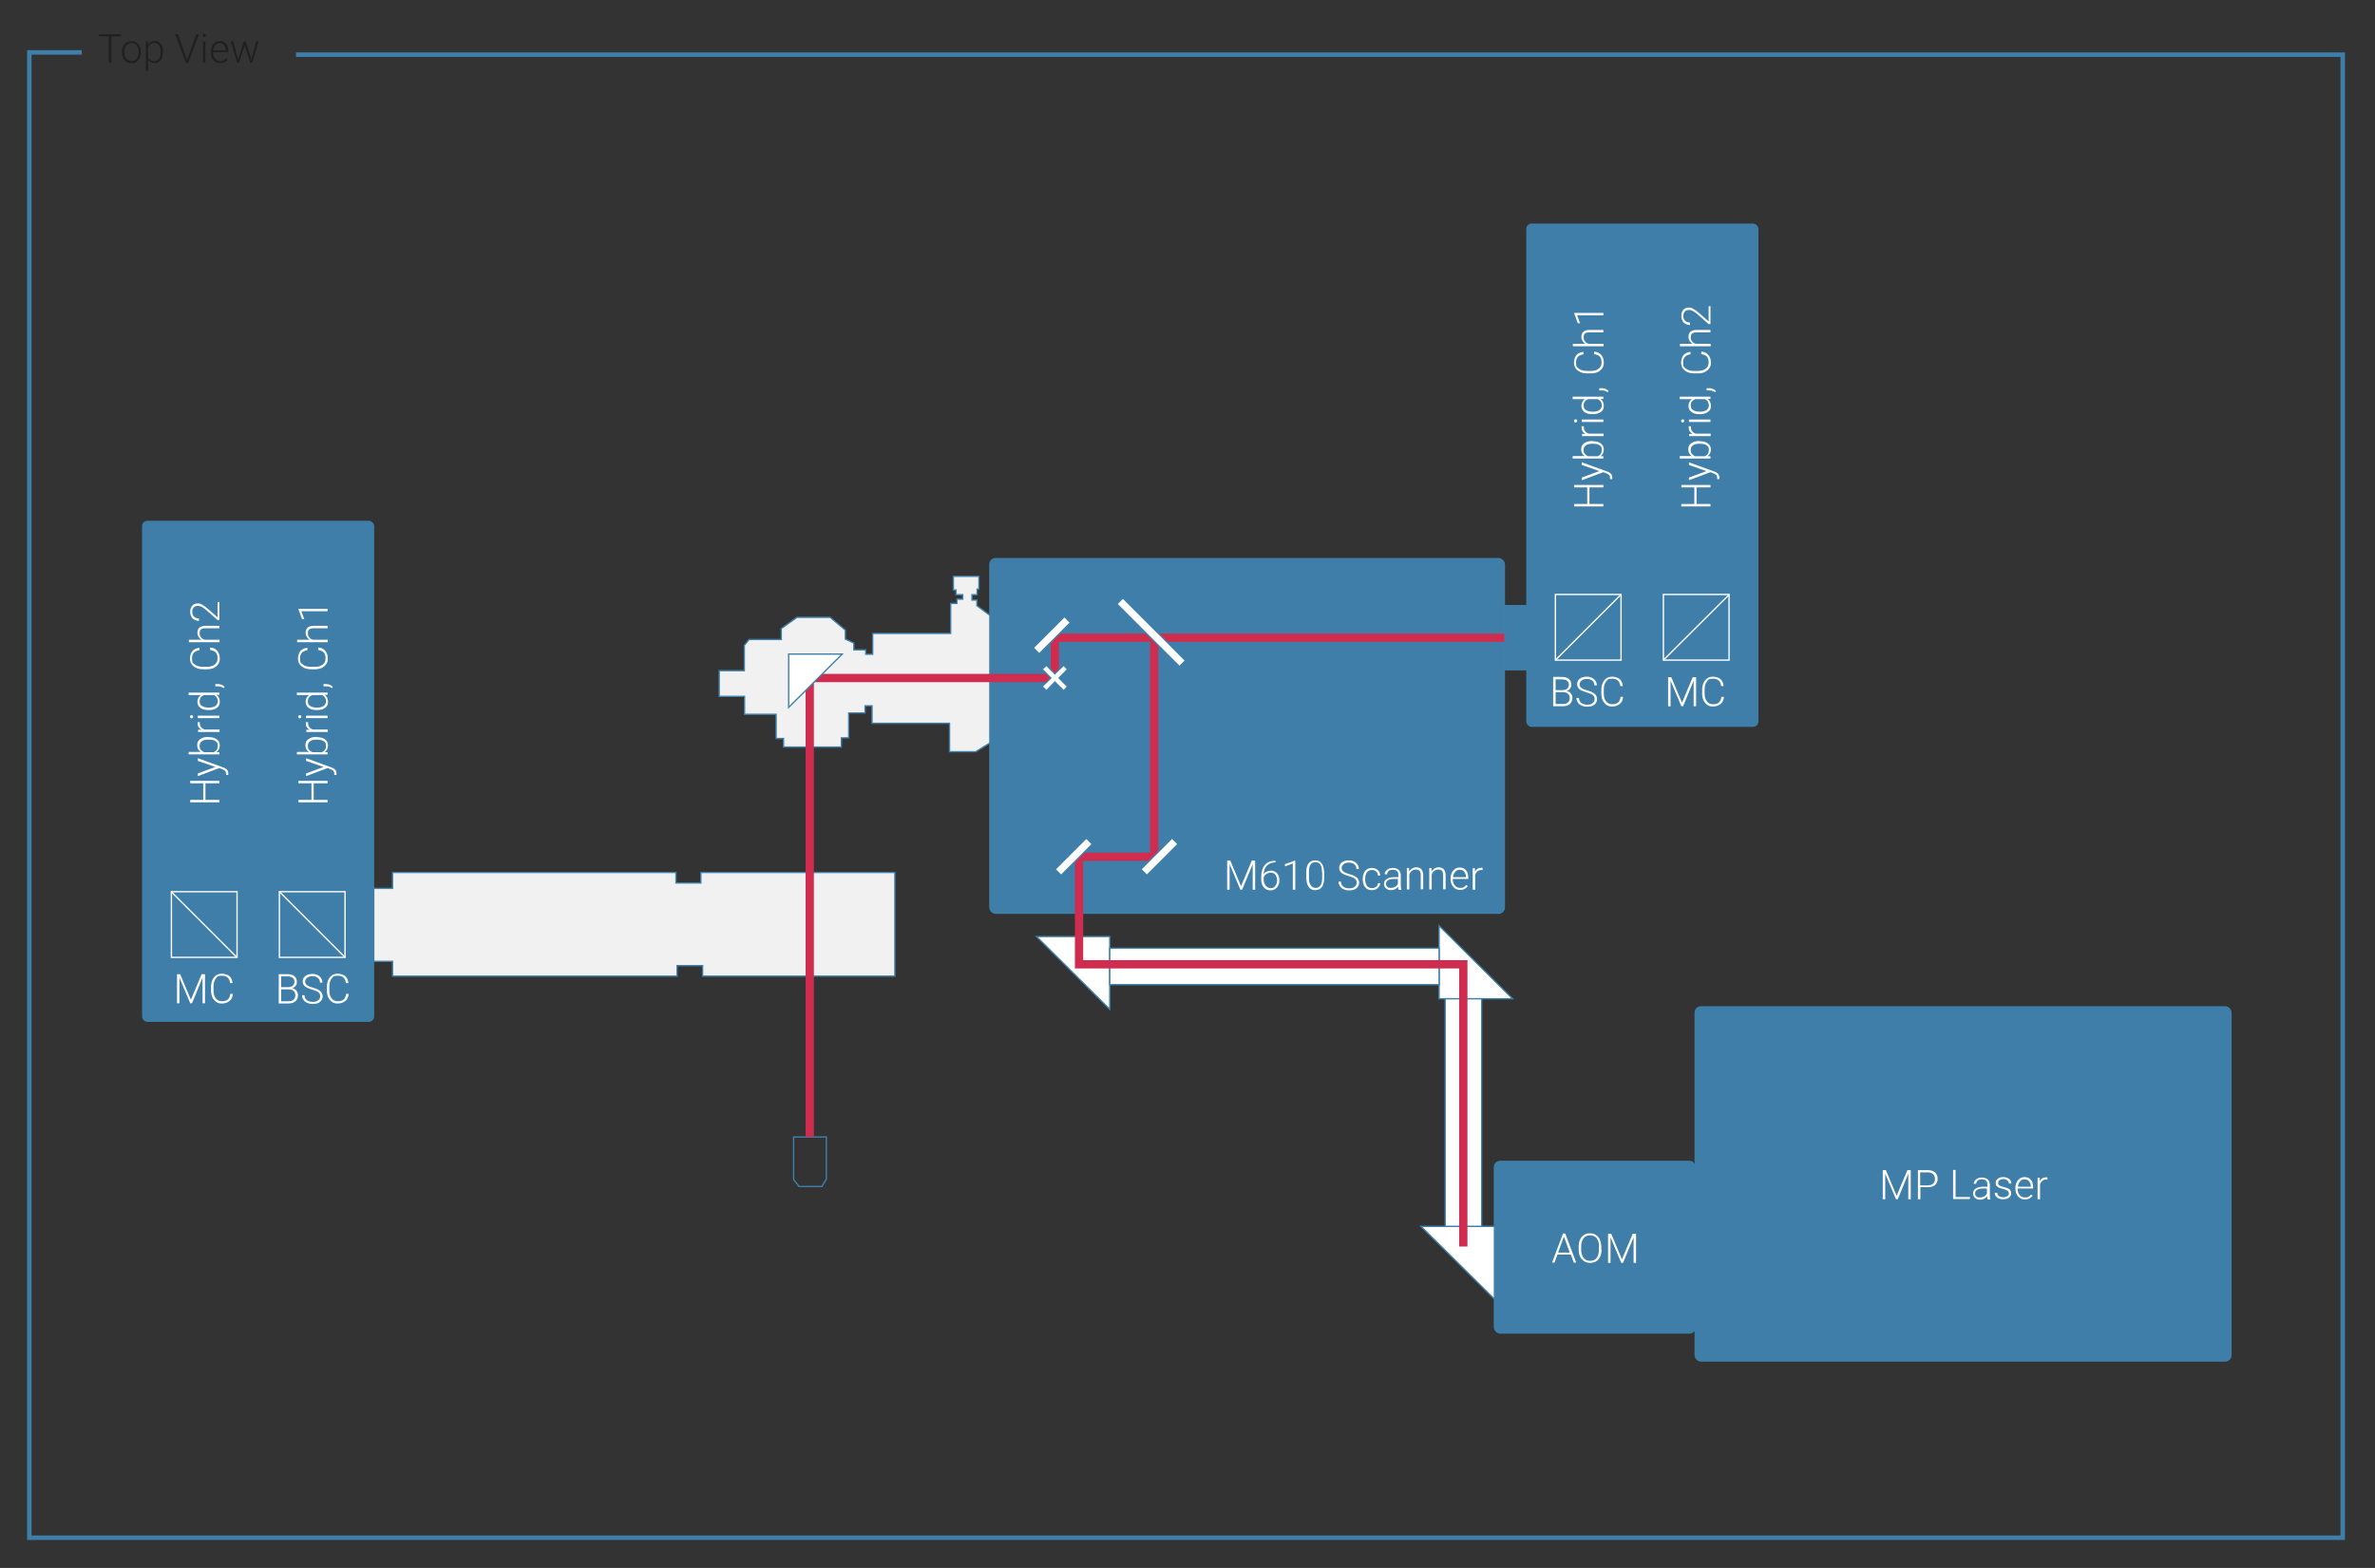 <?xml version="1.0" encoding="UTF-8"?>
<svg xmlns="http://www.w3.org/2000/svg" version="1.1" viewBox="0 0 1060 700">
  <rect x="0" y="0" width="1060" height="700" fill="#333333" stroke="none"/>
  <!-- Generator: Adobe Illustrator 29.0.1, SVG Export Plug-In . SVG Version: 2.1.0 Build 192)  -->
  <g isolation="isolate">
    <g id="Layer_1">
      <rect x="-.3" y="58.9" width="1059.9" height="584.3" fill="none"/>
      <g>
        <path d="M54.1,16.2h-4.4v11.9h-1.1v-11.9h-4.4v-.9h9.8v.9Z" fill="#221f1f"/>
        <path d="M54.4,23.2c0-.9.2-1.7.5-2.5s.9-1.3,1.5-1.7c.6-.4,1.4-.6,2.2-.6,1.3,0,2.3.4,3.1,1.3.8.9,1.2,2.1,1.2,3.5v.2c0,.9-.2,1.7-.5,2.5-.4.7-.9,1.3-1.5,1.7s-1.4.6-2.2.6c-1.3,0-2.3-.4-3.1-1.3-.8-.9-1.2-2.1-1.2-3.5v-.2ZM55.5,23.4c0,1.1.3,2.1.9,2.8.6.7,1.4,1.1,2.3,1.1s1.7-.4,2.3-1.1c.6-.7.9-1.7.9-2.9v-.2c0-.7-.1-1.4-.4-2s-.6-1.1-1.1-1.4c-.5-.3-1-.5-1.7-.5-.9,0-1.7.4-2.3,1.1s-.9,1.7-.9,2.9v.2Z" fill="#221f1f"/>
        <path d="M72.7,23.4c0,1.5-.3,2.7-1,3.5-.7.9-1.5,1.3-2.6,1.3s-2.3-.5-3-1.4v4.9h-1v-13.2h1v1.3c.7-1,1.7-1.5,3-1.5s2,.4,2.7,1.3c.6.9,1,2.1,1,3.6h0ZM71.7,23.2c0-1.2-.2-2.2-.7-2.9s-1.2-1.1-2.1-1.1-1.2.2-1.7.5-.8.8-1.1,1.4v4.6c.3.5.6,1,1.1,1.2s1,.4,1.7.4,1.6-.4,2.1-1.1c.5-.7.7-1.7.7-3.1Z" fill="#221f1f"/>
        <path d="M83.5,26.5v.3c0,0,.1-.3.1-.3l4-11.2h1.2l-4.8,12.8h-1l-4.8-12.8h1.2l4,11.2Z" fill="#221f1f"/>
        <path d="M90.5,15.8c0-.2,0-.4.2-.5s.3-.2.5-.2.4,0,.5.2c.1.1.2.3.2.5s0,.4-.2.5c-.1.1-.3.2-.5.2s-.4,0-.5-.2c-.1-.1-.2-.3-.2-.5ZM91.7,28h-1.1v-9.5h1.1v9.5Z" fill="#221f1f"/>
        <path d="M98.3,28.2c-.8,0-1.5-.2-2.2-.6-.7-.4-1.2-1-1.5-1.7-.4-.7-.5-1.5-.5-2.4v-.4c0-.9.2-1.7.5-2.5s.8-1.3,1.5-1.7,1.3-.6,2.1-.6c1.2,0,2.1.4,2.7,1.2.7.8,1,1.9,1,3.2v.6h-6.8v.2c0,1.1.3,2,.9,2.7.6.7,1.4,1.1,2.3,1.1s1.1-.1,1.5-.3c.4-.2.8-.5,1.2-1l.7.5c-.8,1.1-1.9,1.7-3.4,1.7ZM98.1,19.3c-.8,0-1.5.3-2,.9-.5.6-.9,1.4-1,2.3h5.7c0-1-.3-1.8-.8-2.3s-1.1-.9-1.9-.9Z" fill="#221f1f"/>
        <path d="M106.1,25.9l.2.8.2-.9,2.3-7.3h.9l2.3,7.2.2,1,.2-.9,1.9-7.3h1.1l-2.8,9.5h-.9l-2.4-7.5v-.5c-.1,0-.2.5-.2.5l-2.4,7.5h-.9l-2.8-9.5h1.1l2,7.3Z" fill="#221f1f"/>
      </g>
      <g>
        <rect x="756.6" y="449.5" width="239.1" height="158.1" rx="2.6" ry="2.6" fill="#3e7ea9" stroke="#3e80aa" stroke-miterlimit="10" stroke-width=".6"/>
        <rect x="681.5" y="100.1" width="103" height="224.1" rx="2.1" ry="2.1" fill="#3e7ea9" stroke="#3e80aa" stroke-miterlimit="10" stroke-width=".6"/>
        <rect x="441.8" y="249.4" width="229.6" height="158.3" rx="2.6" ry="2.6" fill="#3e7ea9" stroke="#3e80aa" stroke-miterlimit="10" stroke-width=".6"/>
        <rect x="667" y="518.5" width="89.6" height="76.6" rx="2.6" ry="2.6" fill="#3e7ea9" stroke="#3e80aa" stroke-miterlimit="10" stroke-width=".6"/>
        <rect x="687.3" y="103.9" width="43.1" height="156.2" rx="1.1" ry="1.1" fill="#3e7ea9" mix-blend-mode="multiply" stroke="#3e80aa" stroke-miterlimit="10" stroke-width=".6"/>
        <rect x="735.6" y="103.9" width="43.1" height="156.2" rx="1.1" ry="1.1" fill="#3e7ea9" mix-blend-mode="multiply" stroke="#3e80aa" stroke-miterlimit="10" stroke-width=".6"/>
        <rect x="694.2" y="265.4" width="29.3" height="29.3" fill="none" stroke="#fff" stroke-miterlimit="10" stroke-width=".6"/>
        <rect x="742.4" y="265.4" width="29.3" height="29.3" fill="none" stroke="#fff" stroke-miterlimit="10" stroke-width=".6"/>
        <line x1="742.4" y1="294.7" x2="771.8" y2="265.4" fill="none" stroke="#fff" stroke-miterlimit="10" stroke-width=".6"/>
        <line x1="694.2" y1="294.7" x2="723.5" y2="265.4" fill="none" stroke="#fff" stroke-miterlimit="10" stroke-width=".6"/>
        <rect x="671.4" y="270.4" width="10.1" height="28.6" fill="#3e7ea9" stroke="#3e80aa" stroke-miterlimit="10" stroke-width=".6"/>
        <polygon points="441.8 331.7 441.8 274.7 436 270.4 436 267.9 433.8 267.9 433.8 265.5 436.1 265.5 436.1 263 436.9 263 436.9 257.3 425.5 257.3 425.5 263.4 426.7 263.4 426.7 265.5 429.7 265.5 429.7 267.5 427.1 267.5 427.1 269.4 424.3 269.4 424.3 282.8 389.5 282.8 389.5 292.1 386.4 292.1 386.4 290.1 381.1 290.1 381.1 287.1 377.3 285.3 377.3 281.3 370.5 275.6 355.7 275.6 348.7 280.6 348.7 285.5 334.3 285.5 332.2 288.1 332.2 299.4 321 299.4 321 310.9 332.3 310.9 332.3 318.9 346.4 318.9 346.4 329.7 349.7 329.7 349.7 333.5 375.5 333.5 375.5 329.4 378.8 329.4 378.8 318.3 386.1 318.3 386.1 315.1 389.2 315.1 389.2 322.9 423.8 322.9 423.8 335.6 435.5 335.6 441.8 331.7" fill="#f1f1f1" stroke="#3e80aa" stroke-miterlimit="10" stroke-width=".6"/>
        <polygon points="175.2 429.2 166.8 429.2 166.8 396.6 175.2 396.6 175.2 389.5 301.7 389.5 301.7 394.2 312.8 394.2 312.8 389.5 399.4 389.5 399.4 435.8 313.6 435.8 313.6 431.1 302.2 431.1 302.2 435.8 175.2 435.8 175.2 429.2" fill="#f1f1f1" stroke="#3e80aa" stroke-miterlimit="10" stroke-width=".6"/>
        <polygon points="354.2 507.6 368.8 507.6 368.8 526.4 366.8 529.7 356.6 529.7 354.2 526.6 354.2 507.6" fill="none" stroke="#3e80aa" stroke-miterlimit="10" stroke-width=".6"/>
        <rect x="63.7" y="232.8" width="103" height="223.1" rx="2.1" ry="2.1" fill="#3e7ea9" stroke="#3e80aa" stroke-miterlimit="10" stroke-width=".6"/>
        <rect x="117.8" y="236.6" width="43.1" height="156.2" rx="1.1" ry="1.1" transform="translate(278.7 629.4) rotate(-180)" fill="#3e7ea9" mix-blend-mode="multiply" stroke="#3e80aa" stroke-miterlimit="10" stroke-width=".6"/>
        <rect x="69.5" y="236.6" width="43.1" height="156.2" rx="1.1" ry="1.1" transform="translate(182.2 629.4) rotate(-180)" fill="#3e7ea9" mix-blend-mode="multiply" stroke="#3e80aa" stroke-miterlimit="10" stroke-width=".6"/>
        <rect x="124.7" y="398.1" width="29.3" height="29.3" transform="translate(278.7 825.5) rotate(-180)" fill="none" stroke="#fff" stroke-miterlimit="10" stroke-width=".6"/>
        <rect x="76.4" y="398.1" width="29.3" height="29.3" transform="translate(182.2 825.5) rotate(-180)" fill="none" stroke="#fff" stroke-miterlimit="10" stroke-width=".6"/>
        <line x1="105.7" y1="427.4" x2="76.4" y2="398.1" fill="none" stroke="#fff" stroke-miterlimit="10" stroke-width=".6"/>
        <line x1="154" y1="427.4" x2="124.7" y2="398.1" fill="none" stroke="#fff" stroke-miterlimit="10" stroke-width=".6"/>
        <polygon points="495.3 418.1 462.6 418.1 495.3 450.6 495.3 418.1" fill="#fff" stroke="#3e80aa" stroke-miterlimit="10" stroke-width=".6"/>
        <polygon points="642.3 445.9 675.1 445.9 642.3 413.3 642.3 445.9" fill="#fff" stroke="#3e80aa" stroke-miterlimit="10" stroke-width=".6"/>
        <polygon points="667 547.5 634.2 547.5 667 580 667 547.5" fill="#fff" stroke="#3e80aa" stroke-miterlimit="10" stroke-width=".6"/>
        <rect x="495.3" y="423.3" width="147" height="16.3" fill="#fff" stroke="#3e80aa" stroke-miterlimit="10" stroke-width=".6"/>
        <rect x="602.3" y="488.5" width="101.6" height="16.3" transform="translate(156.5 1149.8) rotate(-90)" fill="#fff" stroke="#3e80aa" stroke-miterlimit="10" stroke-width=".6"/>
        <polyline points="671.4 284.7 470.8 284.7 470.8 302.7 361.4 302.7 361.4 507.6" fill="none" stroke="#cf2d4f" stroke-miterlimit="10" stroke-width="3.7"/>
        <polyline points="515.1 284.7 515.1 382.5 481.6 382.5 481.6 430.5 653.1 430.5 653.1 556.5" fill="none" stroke="#cf2d4f" stroke-miterlimit="10" stroke-width="3.7"/>
        <rect x="511.9" y="262.5" width="3.8" height="39.5" transform="translate(-49.1 446) rotate(-45)" fill="#fff" stroke="#3e80aa" stroke-miterlimit="10" stroke-width=".6"/>
        <rect x="467.5" y="273.8" width="3.8" height="19.7" transform="translate(338.1 -248.9) rotate(45)" fill="#fff" stroke="#3e80aa" stroke-miterlimit="10" stroke-width=".6"/>
        <rect x="477.3" y="372.6" width="3.8" height="19.7" transform="translate(410.8 -226.8) rotate(45)" fill="#fff" stroke="#3e80aa" stroke-miterlimit="10" stroke-width=".6"/>
        <rect x="515.6" y="372.6" width="3.8" height="19.7" transform="translate(422 -253.9) rotate(45)" fill="#fff" stroke="#3e80aa" stroke-miterlimit="10" stroke-width=".6"/>
        <polygon points="476.5 298.8 474.7 297 470.8 300.8 467 297 465.1 298.8 469 302.7 465.1 306.5 467 308.4 470.8 304.5 474.7 308.4 476.5 306.5 472.7 302.7 476.5 298.8" fill="#fff" stroke="#3e80aa" stroke-miterlimit="10" stroke-width=".6"/>
        <polygon points="375.9 292 352 292 352 315.8 375.9 292" fill="#fff" stroke="#3e80aa" stroke-miterlimit="10" stroke-width=".6"/>
        <g>
          <path d="M841.7,522.4l4.8,11.4,4.8-11.4h1.5v13h-1.1v-11.4c0,0-4.7,11.4-4.7,11.4h-.8l-4.8-11.4v5.7c0,0,0,5.7,0,5.7h-1.1v-13h1.5Z" fill="#fff"/>
          <path d="M857.1,530.1v5.3h-1.1v-13h4.4c1.3,0,2.4.3,3.2,1,.8.7,1.2,1.6,1.2,2.8s-.4,2.2-1.1,2.8c-.8.7-1.8,1-3.3,1h-3.3ZM857.1,529.2h3.3c1.1,0,1.9-.3,2.4-.8.6-.5.8-1.2.8-2.1s-.3-1.6-.8-2.1c-.6-.5-1.3-.8-2.4-.8h-3.4v5.8Z" fill="#fff"/>
          <path d="M872.8,534.4h6.4v.9h-7.5v-13h1.1v12Z" fill="#fff"/>
          <path d="M887.1,535.4c-.1-.3-.2-.8-.2-1.3-.4.5-.9.9-1.4,1.1-.6.3-1.2.4-1.8.4-.9,0-1.7-.3-2.2-.8-.6-.5-.9-1.2-.9-2s.4-1.7,1.2-2.2c.8-.5,1.9-.8,3.3-.8h1.9v-1.1c0-.7-.2-1.2-.6-1.6-.4-.4-1-.6-1.9-.6s-1.4.2-1.8.6c-.5.4-.7.8-.7,1.4h-1.1c0-.8.4-1.4,1.1-2s1.6-.8,2.6-.8,1.9.3,2.5.8c.6.5.9,1.3,1,2.2v4.6c0,.9,0,1.6.3,2.1h0c0,.1-1.1.1-1.1.1ZM883.7,534.6c.7,0,1.3-.2,1.9-.5.6-.3,1-.8,1.2-1.4v-2.1h-1.9c-1.1,0-1.9.2-2.5.6s-.9.9-.9,1.6.2,1,.6,1.3c.4.4.9.5,1.6.5Z" fill="#fff"/>
          <path d="M896.6,532.9c0-.5-.2-1-.6-1.3-.4-.3-1.1-.6-1.9-.8-.9-.2-1.5-.4-2-.6-.5-.2-.8-.5-1.1-.9-.2-.3-.3-.7-.3-1.2,0-.8.3-1.4,1-1.9.6-.5,1.4-.7,2.4-.7s1.9.3,2.6.8,1,1.2,1,2.1h-1.1c0-.6-.2-1-.7-1.4-.5-.4-1.1-.6-1.8-.6s-1.3.2-1.7.5c-.4.3-.6.7-.6,1.2s.2.9.5,1.1,1,.5,1.9.7c.9.2,1.6.5,2.1.7s.8.5,1,.9c.2.3.3.8.3,1.3,0,.8-.3,1.5-1,1.9-.7.5-1.5.7-2.6.7s-2-.3-2.7-.8c-.7-.5-1-1.2-1-2.1h1.1c0,.6.3,1.1.8,1.5.5.3,1.1.5,1.9.5s1.3-.2,1.8-.5.7-.7.7-1.2Z" fill="#fff"/>
          <path d="M903.8,535.5c-.8,0-1.6-.2-2.2-.6s-1.2-1-1.5-1.7c-.4-.7-.6-1.5-.6-2.4v-.4c0-.9.2-1.8.5-2.5s.9-1.3,1.5-1.8c.6-.4,1.3-.6,2.1-.6,1.2,0,2.1.4,2.8,1.2s1,1.9,1,3.3v.6h-6.9v.2c0,1.1.3,2,.9,2.7s1.4,1.1,2.4,1.1,1.1-.1,1.5-.3c.4-.2.8-.5,1.2-1l.7.5c-.8,1.1-1.9,1.7-3.4,1.7ZM903.6,526.5c-.8,0-1.5.3-2,.9s-.9,1.4-1,2.4h5.8c0-1-.3-1.8-.8-2.4s-1.2-.9-2-.9Z" fill="#fff"/>
          <path d="M913.9,526.6c-.2,0-.5,0-.7,0-.7,0-1.2.2-1.7.6-.5.4-.8.9-1,1.6v6.6h-1.1v-9.6h1v1.5c.6-1.1,1.5-1.7,2.7-1.7s.5,0,.7.1v1Z" fill="#fff"/>
        </g>
        <g>
          <path d="M715.6,216.5v1.1h-6.2v7.4h6.2v1.1h-13v-1.1h5.8v-7.4h-5.8v-1.1h13Z" fill="#fff"/>
          <path d="M714.1,210.4l-8.1-2.8v-1.2l11.3,4.1.5.2c1.2.5,1.8,1.3,1.8,2.4s0,.5-.1.8h-.9s0-.5,0-.5c0-.5-.1-.9-.4-1.3-.3-.3-.7-.6-1.3-.8l-1.3-.5-9.6,3.6v-1.2l8.1-3Z" fill="#fff"/>
          <path d="M710.9,197c1.5,0,2.7.3,3.6,1,.9.7,1.3,1.6,1.3,2.7s-.5,2.4-1.5,3h1.3v1h-13.7v-1.1h5.4c-1.1-.7-1.6-1.7-1.6-3s.4-2,1.3-2.7,2.1-1,3.6-1h.2ZM710.7,198.1c-1.3,0-2.2.2-2.9.7-.7.5-1,1.2-1,2.1s.2,1.3.5,1.7.8.8,1.5,1.1h4.3c1.2-.5,1.8-1.5,1.8-2.8s-.3-1.6-1-2.1c-.7-.5-1.7-.7-3.1-.7Z" fill="#fff"/>
          <path d="M706.9,190.2c0,.2,0,.5,0,.7,0,.7.2,1.2.6,1.7.4.5.9.8,1.6,1h6.6v1.1h-9.6v-1h1.5c-1.1-.6-1.7-1.5-1.7-2.7s0-.5.1-.7h1Z" fill="#fff"/>
          <path d="M703.2,188.6c-.2,0-.4,0-.5-.2-.1-.1-.2-.3-.2-.5s0-.4.2-.5c.1-.1.3-.2.5-.2s.4,0,.5.2c.1.1.2.3.2.5s0,.4-.2.5c-.1.1-.3.2-.5.2ZM715.6,187.3v1.1h-9.6v-1.1h9.6Z" fill="#fff"/>
          <path d="M710.7,184.9c-1.5,0-2.7-.3-3.6-1-.9-.7-1.3-1.6-1.3-2.7s.5-2.3,1.5-3h-5.4v-1.1h13.7v1h-1.3c1,.7,1.5,1.7,1.5,3.1s-.4,2-1.3,2.7c-.9.7-2.1,1-3.6,1h-.1ZM710.9,183.8c1.2,0,2.2-.2,2.9-.7.7-.5,1.1-1.2,1.1-2.1,0-1.3-.6-2.2-1.7-2.8h-4.5c-1.3.6-1.9,1.5-1.9,2.8s.4,1.6,1.1,2.1c.7.5,1.7.7,3.1.7Z" fill="#fff"/>
          <path d="M718,174.5l-.5.6c-.7-.5-1.5-.8-2.3-.8h-1.4v-1h1.1c1.2,0,2.2.4,3,1.2Z" fill="#fff"/>
          <path d="M711.6,157c1.4.1,2.4.6,3.1,1.5s1.1,1.9,1.1,3.3-.2,1.8-.7,2.6c-.5.7-1.2,1.3-2,1.7-.9.4-1.9.6-3,.6h-1.7c-1.2,0-2.2-.2-3.1-.6-.9-.4-1.6-1-2.1-1.7s-.7-1.6-.7-2.6.4-2.5,1.1-3.3,1.8-1.3,3.1-1.4v1.1c-2.2.3-3.3,1.5-3.3,3.6s.4,2.1,1.3,2.8c.9.7,2.1,1,3.6,1h1.6c1.5,0,2.7-.3,3.6-1,.9-.7,1.3-1.6,1.3-2.8s-.3-2-.8-2.6-1.4-.9-2.5-1.1v-1.1Z" fill="#fff"/>
          <path d="M707.6,153.5c-.6-.3-1-.8-1.3-1.3-.3-.5-.5-1.1-.5-1.8,0-1,.3-1.8.9-2.3.6-.5,1.5-.8,2.6-.8h6.3v1.1h-6.3c-.9,0-1.5.2-1.9.5s-.6.9-.6,1.7.2,1.2.6,1.8,1,.9,1.7,1.1h6.6v1.1h-13.7v-1.1h5.7Z" fill="#fff"/>
          <path d="M715.6,139.7v1.1h-11.7l1.3,3.5h-1l-1.6-4.4v-.2h13Z" fill="#fff"/>
        </g>
        <g>
          <path d="M146.2,348.6v1.1h-6.2v7.4h6.2v1.1h-13v-1.1h5.8v-7.4h-5.8v-1.1h13Z" fill="#fff"/>
          <path d="M144.7,342.5l-8.1-2.8v-1.2l11.3,4.1.5.2c1.2.5,1.8,1.3,1.8,2.4s0,.5-.1.8h-.9s0-.5,0-.5c0-.5-.1-.9-.4-1.3-.3-.3-.7-.6-1.3-.8l-1.3-.5-9.6,3.6v-1.2l8.1-3Z" fill="#fff"/>
          <path d="M141.5,329.1c1.5,0,2.7.3,3.6,1,.9.7,1.3,1.6,1.3,2.7s-.5,2.4-1.5,3h1.3v1h-13.7v-1.1h5.4c-1.1-.7-1.6-1.7-1.6-3s.4-2,1.3-2.7,2.1-1,3.6-1h.2ZM141.3,330.2c-1.3,0-2.2.2-2.9.7-.7.5-1,1.2-1,2.1s.2,1.3.5,1.7.8.8,1.5,1.1h4.3c1.2-.5,1.8-1.5,1.8-2.8s-.3-1.6-1-2.1c-.7-.5-1.7-.7-3.1-.7Z" fill="#fff"/>
          <path d="M137.5,322.3c0,.2,0,.5,0,.7,0,.7.2,1.2.6,1.7.4.5.9.8,1.6,1h6.6v1.1h-9.6v-1h1.5c-1.1-.6-1.7-1.5-1.7-2.7s0-.5.1-.7h1Z" fill="#fff"/>
          <path d="M133.8,320.7c-.2,0-.4,0-.5-.2-.1-.1-.2-.3-.2-.5s0-.4.2-.5c.1-.1.3-.2.5-.2s.4,0,.5.2c.1.1.2.3.2.5s0,.4-.2.5c-.1.1-.3.2-.5.2ZM146.2,319.5v1.1h-9.6v-1.1h9.6Z" fill="#fff"/>
          <path d="M141.3,317c-1.5,0-2.7-.3-3.6-1-.9-.7-1.3-1.6-1.3-2.7s.5-2.3,1.5-3h-5.4v-1.1h13.7v1h-1.3c1,.7,1.5,1.7,1.5,3.1s-.4,2-1.3,2.7c-.9.7-2.1,1-3.6,1h-.1ZM141.5,315.9c1.2,0,2.2-.2,2.9-.7.7-.5,1.1-1.2,1.1-2.1,0-1.3-.6-2.2-1.7-2.8h-4.5c-1.3.6-1.9,1.5-1.9,2.8s.4,1.6,1.1,2.1c.7.5,1.7.7,3.1.7Z" fill="#fff"/>
          <path d="M148.6,306.6l-.5.6c-.7-.5-1.5-.8-2.3-.8h-1.4v-1h1.1c1.2,0,2.2.4,3,1.2Z" fill="#fff"/>
          <path d="M142.1,289.1c1.4.1,2.4.6,3.1,1.5s1.1,1.9,1.1,3.3-.2,1.8-.7,2.6c-.5.7-1.2,1.3-2,1.7-.9.4-1.9.6-3,.6h-1.7c-1.2,0-2.2-.2-3.1-.6-.9-.4-1.6-1-2.1-1.7s-.7-1.6-.7-2.6.4-2.5,1.1-3.3,1.8-1.3,3.1-1.4v1.1c-2.2.3-3.3,1.5-3.3,3.6s.4,2.1,1.3,2.8c.9.7,2.1,1,3.6,1h1.6c1.5,0,2.7-.3,3.6-1,.9-.7,1.3-1.6,1.3-2.8s-.3-2-.8-2.6-1.4-.9-2.5-1.1v-1.1Z" fill="#fff"/>
          <path d="M138.2,285.6c-.6-.3-1-.8-1.3-1.3-.3-.5-.5-1.1-.5-1.8,0-1,.3-1.8.9-2.3.6-.5,1.5-.8,2.6-.8h6.3v1.1h-6.3c-.9,0-1.5.2-1.9.5s-.6.9-.6,1.7.2,1.2.6,1.8,1,.9,1.7,1.1h6.6v1.1h-13.7v-1.1h5.7Z" fill="#fff"/>
          <path d="M146.2,271.8v1.1h-11.7l1.3,3.5h-1l-1.6-4.4v-.2h13Z" fill="#fff"/>
        </g>
        <g>
          <path d="M763.4,216.5v1.1h-6.2v7.4h6.2v1.1h-13v-1.1h5.8v-7.4h-5.8v-1.1h13Z" fill="#fff"/>
          <path d="M761.9,210.4l-8.1-2.8v-1.2l11.3,4.1.5.2c1.2.5,1.8,1.3,1.8,2.4s0,.5-.1.8h-.9s0-.5,0-.5c0-.5-.1-.9-.4-1.3-.3-.3-.7-.6-1.3-.8l-1.3-.5-9.6,3.6v-1.2l8.1-3Z" fill="#fff"/>
          <path d="M758.7,197c1.5,0,2.7.3,3.6,1,.9.7,1.3,1.6,1.3,2.7s-.5,2.4-1.5,3h1.3v1h-13.7v-1.1h5.4c-1.1-.7-1.6-1.7-1.6-3s.4-2,1.3-2.7,2.1-1,3.6-1h.2ZM758.5,198.1c-1.3,0-2.2.2-2.9.7-.7.5-1,1.2-1,2.1s.2,1.3.5,1.7.8.8,1.5,1.1h4.3c1.2-.5,1.8-1.5,1.8-2.8s-.3-1.6-1-2.1c-.7-.5-1.7-.7-3.1-.7Z" fill="#fff"/>
          <path d="M754.7,190.2c0,.2,0,.5,0,.7,0,.7.2,1.2.6,1.7.4.5.9.8,1.6,1h6.6v1.1h-9.6v-1h1.5c-1.1-.6-1.7-1.5-1.7-2.7s0-.5.1-.7h1Z" fill="#fff"/>
          <path d="M751,188.6c-.2,0-.4,0-.5-.2-.1-.1-.2-.3-.2-.5s0-.4.2-.5c.1-.1.3-.2.5-.2s.4,0,.5.2c.1.1.2.3.2.5s0,.4-.2.5c-.1.1-.3.2-.5.2ZM763.4,187.3v1.1h-9.6v-1.1h9.6Z" fill="#fff"/>
          <path d="M758.5,184.9c-1.5,0-2.7-.3-3.6-1-.9-.7-1.3-1.6-1.3-2.7s.5-2.3,1.5-3h-5.4v-1.1h13.7v1h-1.3c1,.7,1.5,1.7,1.5,3.1s-.4,2-1.3,2.7c-.9.7-2.1,1-3.6,1h-.1ZM758.7,183.8c1.2,0,2.2-.2,2.9-.7.7-.5,1.1-1.2,1.1-2.1,0-1.3-.6-2.2-1.7-2.8h-4.5c-1.3.6-1.9,1.5-1.9,2.8s.4,1.6,1.1,2.1c.7.5,1.7.7,3.1.7Z" fill="#fff"/>
          <path d="M765.9,174.5l-.5.6c-.7-.5-1.5-.8-2.3-.8h-1.4v-1h1.1c1.2,0,2.2.4,3,1.2Z" fill="#fff"/>
          <path d="M759.4,157c1.4.1,2.4.6,3.1,1.5s1.1,1.9,1.1,3.3-.2,1.8-.7,2.6c-.5.7-1.2,1.3-2,1.7-.9.4-1.9.6-3,.6h-1.7c-1.2,0-2.2-.2-3.1-.6-.9-.4-1.6-1-2.1-1.7s-.7-1.6-.7-2.6.4-2.5,1.1-3.3,1.8-1.3,3.1-1.4v1.1c-2.2.3-3.3,1.5-3.3,3.6s.4,2.1,1.3,2.8c.9.7,2.1,1,3.6,1h1.6c1.5,0,2.7-.3,3.6-1,.9-.7,1.3-1.6,1.3-2.8s-.3-2-.8-2.6-1.4-.9-2.5-1.1v-1.1Z" fill="#fff"/>
          <path d="M755.4,153.5c-.6-.3-1-.8-1.3-1.3-.3-.5-.5-1.1-.5-1.8,0-1,.3-1.8.9-2.3.6-.5,1.5-.8,2.6-.8h6.3v1.1h-6.3c-.9,0-1.5.2-1.9.5s-.6.9-.6,1.7.2,1.2.6,1.8,1,.9,1.7,1.1h6.6v1.1h-13.7v-1.1h5.7Z" fill="#fff"/>
          <path d="M763.4,136.6v8.1h-.8l-5-4.4c-.8-.7-1.6-1.2-2.1-1.5-.6-.3-1.1-.4-1.6-.4-.8,0-1.5.2-1.9.7-.5.5-.7,1.1-.7,2s.3,1.6.8,2.1,1.3.8,2.2.8v1.1c-.7,0-1.4-.2-2-.5s-1.1-.8-1.4-1.4c-.3-.6-.5-1.3-.5-2.1,0-1.2.3-2.1.9-2.8s1.5-1,2.5-1,1.3.2,2,.6c.7.4,1.6,1,2.7,2l4.1,3.6v-6.8h.9Z" fill="#fff"/>
        </g>
        <g>
          <path d="M97.9,348.6v1.1h-6.2v7.4h6.2v1.1h-13v-1.1h5.8v-7.4h-5.8v-1.1h13Z" fill="#fff"/>
          <path d="M96.4,342.5l-8.1-2.8v-1.2l11.3,4.1.5.2c1.2.5,1.8,1.3,1.8,2.4s0,.5-.1.8h-.9s0-.5,0-.5c0-.5-.1-.9-.4-1.3-.3-.3-.7-.6-1.3-.8l-1.3-.5-9.6,3.6v-1.2l8.1-3Z" fill="#fff"/>
          <path d="M93.2,329.1c1.5,0,2.7.3,3.6,1,.9.7,1.3,1.6,1.3,2.7s-.5,2.4-1.5,3h1.3v1h-13.7v-1.1h5.4c-1.1-.7-1.6-1.7-1.6-3s.4-2,1.3-2.7,2.1-1,3.6-1h.2ZM93,330.2c-1.3,0-2.2.2-2.9.7-.7.5-1,1.2-1,2.1s.2,1.3.5,1.7.8.8,1.5,1.1h4.3c1.2-.5,1.8-1.5,1.8-2.8s-.3-1.6-1-2.1c-.7-.5-1.7-.7-3.1-.7Z" fill="#fff"/>
          <path d="M89.2,322.3c0,.2,0,.5,0,.7,0,.7.2,1.2.6,1.7.4.5.9.8,1.6,1h6.6v1.1h-9.6v-1h1.5c-1.1-.6-1.7-1.5-1.7-2.7s0-.5.1-.7h1Z" fill="#fff"/>
          <path d="M85.5,320.7c-.2,0-.4,0-.5-.2-.1-.1-.2-.3-.2-.5s0-.4.2-.5c.1-.1.3-.2.5-.2s.4,0,.5.2c.1.1.2.3.2.5s0,.4-.2.5c-.1.1-.3.2-.5.2ZM97.9,319.5v1.1h-9.6v-1.1h9.6Z" fill="#fff"/>
          <path d="M93,317c-1.5,0-2.7-.3-3.6-1-.9-.7-1.3-1.6-1.3-2.7s.5-2.3,1.5-3h-5.4v-1.1h13.7v1h-1.3c1,.7,1.5,1.7,1.5,3.1s-.4,2-1.3,2.7c-.9.7-2.1,1-3.6,1h-.1ZM93.2,315.9c1.2,0,2.2-.2,2.9-.7.7-.5,1.1-1.2,1.1-2.1,0-1.3-.6-2.2-1.7-2.8h-4.5c-1.3.6-1.9,1.5-1.9,2.8s.4,1.6,1.1,2.1c.7.5,1.7.7,3.1.7Z" fill="#fff"/>
          <path d="M100.3,306.6l-.5.6c-.7-.5-1.5-.8-2.3-.8h-1.4v-1h1.1c1.2,0,2.2.4,3,1.2Z" fill="#fff"/>
          <path d="M93.9,289.1c1.4.1,2.4.6,3.1,1.5s1.1,1.9,1.1,3.3-.2,1.8-.7,2.6c-.5.7-1.2,1.3-2,1.7-.9.4-1.9.6-3,.6h-1.7c-1.2,0-2.2-.2-3.1-.6-.9-.4-1.6-1-2.1-1.7s-.7-1.6-.7-2.6.4-2.5,1.1-3.3,1.8-1.3,3.1-1.4v1.1c-2.2.3-3.3,1.5-3.3,3.6s.4,2.1,1.3,2.8c.9.7,2.1,1,3.6,1h1.6c1.5,0,2.7-.3,3.6-1,.9-.7,1.3-1.6,1.3-2.8s-.3-2-.8-2.6-1.4-.9-2.5-1.1v-1.1Z" fill="#fff"/>
          <path d="M89.9,285.6c-.6-.3-1-.8-1.3-1.3-.3-.5-.5-1.1-.5-1.8,0-1,.3-1.8.9-2.3.6-.5,1.5-.8,2.6-.8h6.3v1.1h-6.3c-.9,0-1.5.2-1.9.5s-.6.9-.6,1.7.2,1.2.6,1.8,1,.9,1.7,1.1h6.6v1.1h-13.7v-1.1h5.7Z" fill="#fff"/>
          <path d="M97.9,268.7v8.1h-.8l-5-4.4c-.8-.7-1.6-1.2-2.1-1.5-.6-.3-1.1-.4-1.6-.4-.8,0-1.5.2-1.9.7-.5.5-.7,1.1-.7,2s.3,1.6.8,2.1,1.3.8,2.2.8v1.1c-.7,0-1.4-.2-2-.5s-1.1-.8-1.4-1.4c-.3-.6-.5-1.3-.5-2.1,0-1.2.3-2.1.9-2.8s1.5-1,2.5-1,1.3.2,2,.6c.7.4,1.6,1,2.7,2l4.1,3.6v-6.8h.9Z" fill="#fff"/>
        </g>
        <g>
          <path d="M701,560.1h-5.9l-1.3,3.6h-1.1l4.9-13h1l4.9,13h-1.1l-1.3-3.6ZM695.4,559.2h5.2l-2.6-7.1-2.6,7.1Z" fill="#fff"/>
          <path d="M714.8,557.9c0,1.2-.2,2.2-.6,3.1-.4.9-1,1.6-1.8,2.1-.8.5-1.7.7-2.7.7-1.5,0-2.7-.5-3.7-1.6s-1.4-2.5-1.4-4.4v-1.3c0-1.2.2-2.2.6-3.1.4-.9,1-1.6,1.8-2.1.8-.5,1.6-.7,2.6-.7s1.9.2,2.6.7c.8.5,1.4,1.2,1.8,2,.4.9.6,1.9.7,3.1v1.6ZM713.7,556.5c0-1.6-.4-2.8-1.1-3.7s-1.7-1.3-2.9-1.3-2.2.4-2.9,1.3c-.7.9-1.1,2.1-1.1,3.7v1.4c0,1.5.4,2.8,1.1,3.7.7.9,1.7,1.3,2.9,1.3s2.2-.4,2.9-1.3c.7-.9,1-2.1,1-3.7v-1.4Z" fill="#fff"/>
          <path d="M719.1,550.8l4.8,11.4,4.8-11.4h1.5v13h-1.1v-11.4c0,0-4.7,11.4-4.7,11.4h-.8l-4.8-11.4v5.7c0,0,0,5.7,0,5.7h-1.1v-13h1.5Z" fill="#fff"/>
        </g>
        <g>
          <path d="M549.1,384.2l4.8,11.4,4.8-11.4h1.5v13h-1.1v-11.4c0,0-4.7,11.4-4.7,11.4h-.8l-4.8-11.4v5.7c0,0,0,5.7,0,5.7h-1.1v-13h1.5Z" fill="#fff"/>
          <path d="M569.3,384.1v.9h-.1c-1.5,0-2.8.5-3.7,1.4-.9.9-1.4,2.2-1.5,3.8.4-.5.8-.9,1.4-1.1s1.2-.4,1.9-.4c1.1,0,2,.4,2.7,1.2s1,1.8,1,3.1-.2,1.6-.5,2.3c-.3.7-.8,1.2-1.4,1.6s-1.3.6-2,.6c-1.2,0-2.3-.4-3-1.3-.8-.9-1.2-2.1-1.2-3.5v-1.1c0-2.3.5-4.1,1.6-5.4,1.1-1.3,2.6-1.9,4.5-1.9h.3ZM567.1,389.6c-.7,0-1.3.2-1.9.6-.6.4-1,.9-1.2,1.5v.9c0,1.1.3,2,.9,2.8.6.7,1.3,1.1,2.3,1.1s1.5-.3,2-1,.8-1.5.8-2.5-.3-1.8-.8-2.5c-.5-.6-1.2-.9-2.1-.9Z" fill="#fff"/>
          <path d="M578.1,397.2h-1.1v-11.7l-3.5,1.3v-1l4.4-1.6h.2v13Z" fill="#fff"/>
          <path d="M591,391.8c0,1.8-.3,3.2-1,4.2-.7.9-1.7,1.4-3,1.4s-2.3-.5-2.9-1.4c-.7-.9-1-2.3-1.1-4.1v-2.3c0-1.8.3-3.2,1-4.1s1.7-1.4,3-1.4,2.3.5,2.9,1.4c.7.9,1,2.2,1.1,4v2.4ZM590,389.4c0-1.5-.2-2.6-.7-3.4-.5-.8-1.2-1.1-2.2-1.1s-1.7.4-2.2,1.1-.7,1.8-.7,3.3v2.5c0,1.5.2,2.6.8,3.4.5.8,1.2,1.2,2.2,1.2s1.7-.4,2.2-1.2c.5-.8.7-1.9.7-3.4v-2.5Z" fill="#fff"/>
          <path d="M605.5,394c0-.7-.3-1.3-.8-1.7-.5-.4-1.4-.8-2.8-1.2s-2.3-.8-2.9-1.2c-.9-.6-1.3-1.5-1.3-2.5s.4-1.8,1.2-2.4,1.9-.9,3.1-.9,1.6.2,2.3.5,1.2.8,1.6,1.4c.4.6.6,1.3.6,2h-1.1c0-.9-.3-1.6-.9-2.1s-1.4-.8-2.4-.8-1.8.2-2.4.7-.9,1-.9,1.7.3,1.2.8,1.6c.5.4,1.4.8,2.5,1.1s2,.6,2.6,1c.6.3,1.1.7,1.4,1.2.3.5.5,1,.5,1.7,0,1-.4,1.8-1.2,2.5-.8.6-1.9.9-3.2.9s-1.8-.2-2.5-.5c-.8-.3-1.3-.8-1.7-1.4-.4-.6-.6-1.3-.6-2h1.1c0,.9.3,1.6,1,2.2.7.5,1.6.8,2.7.8s1.8-.2,2.4-.7.9-1,.9-1.8Z" fill="#fff"/>
          <path d="M612.3,396.5c.7,0,1.4-.2,1.9-.6s.8-1,.8-1.6h1c0,.6-.2,1.1-.6,1.6-.3.5-.8.9-1.3,1.1-.6.3-1.2.4-1.8.4-1.3,0-2.3-.4-3-1.3-.7-.9-1.1-2.1-1.1-3.5v-.3c0-.9.2-1.8.5-2.5s.8-1.3,1.4-1.7c.6-.4,1.3-.6,2.2-.6s1.9.3,2.6.9c.7.6,1.1,1.5,1.1,2.5h-1c0-.8-.3-1.4-.8-1.8-.5-.5-1.1-.7-1.9-.7s-1.7.3-2.2,1c-.5.7-.8,1.7-.8,2.9v.3c0,1.2.3,2.2.8,2.9.5.7,1.3,1,2.2,1Z" fill="#fff"/>
          <path d="M624.2,397.2c-.1-.3-.2-.8-.2-1.3-.4.5-.9.9-1.4,1.1-.6.3-1.2.4-1.8.4-.9,0-1.7-.3-2.2-.8-.6-.5-.9-1.2-.9-2s.4-1.7,1.2-2.2c.8-.5,1.9-.8,3.3-.8h1.9v-1.1c0-.7-.2-1.2-.6-1.6-.4-.4-1-.6-1.9-.6s-1.4.2-1.8.6c-.5.4-.7.8-.7,1.4h-1.1c0-.8.4-1.4,1.1-2s1.6-.8,2.6-.8,1.9.3,2.5.8c.6.5.9,1.3,1,2.2v4.6c0,.9,0,1.6.3,2.1h0c0,.1-1.1.1-1.1.1ZM620.8,396.4c.7,0,1.3-.2,1.9-.5.6-.3,1-.8,1.2-1.4v-2.1h-1.9c-1.1,0-1.9.2-2.5.6s-.9.9-.9,1.6.2,1,.6,1.3c.4.4.9.5,1.6.5Z" fill="#fff"/>
          <path d="M628.9,387.5v1.6c.4-.6.8-1,1.4-1.4.5-.3,1.1-.5,1.8-.5,1,0,1.8.3,2.3.9.5.6.8,1.5.8,2.6v6.3h-1.1v-6.3c0-.9-.2-1.5-.5-1.9s-.9-.6-1.7-.6-1.2.2-1.8.6-.9,1-1.1,1.7v6.6h-1.1v-9.6h1Z" fill="#fff"/>
          <path d="M638.9,387.5v1.6c.4-.6.8-1,1.4-1.4.5-.3,1.1-.5,1.8-.5,1,0,1.8.3,2.3.9.5.6.8,1.5.8,2.6v6.3h-1.1v-6.3c0-.9-.2-1.5-.5-1.9s-.9-.6-1.7-.6-1.2.2-1.8.6-.9,1-1.1,1.7v6.6h-1.1v-9.6h1Z" fill="#fff"/>
          <path d="M651.7,397.3c-.8,0-1.6-.2-2.2-.6s-1.2-1-1.5-1.7c-.4-.7-.6-1.5-.6-2.4v-.4c0-.9.2-1.8.5-2.5s.9-1.3,1.5-1.8c.6-.4,1.3-.6,2.1-.6,1.2,0,2.1.4,2.8,1.2s1,1.9,1,3.3v.6h-6.9v.2c0,1.1.3,2,.9,2.7s1.4,1.1,2.4,1.1,1.1-.1,1.5-.3c.4-.2.8-.5,1.2-1l.7.5c-.8,1.1-1.9,1.7-3.4,1.7ZM651.5,388.3c-.8,0-1.5.3-2,.9s-.9,1.4-1,2.4h5.8c0-1-.3-1.8-.8-2.4s-1.2-.9-2-.9Z" fill="#fff"/>
          <path d="M661.8,388.4c-.2,0-.5,0-.7,0-.7,0-1.2.2-1.7.6-.5.4-.8.9-1,1.6v6.6h-1.1v-9.6h1v1.5c.6-1.1,1.5-1.7,2.7-1.7s.5,0,.7.1v1Z" fill="#fff"/>
        </g>
        <g>
          <path d="M693.2,315.2v-13h3.8c1.4,0,2.4.3,3.2.9.7.6,1.1,1.4,1.1,2.5s-.2,1.3-.5,1.8-.9.8-1.5,1.1c.8.2,1.4.5,1.8,1.1.5.6.7,1.2.7,2,0,1.1-.4,2-1.1,2.7-.7.6-1.8,1-3.1,1h-4.3ZM694.3,308.1h3c.9,0,1.6-.2,2.1-.6.5-.4.8-1,.8-1.8s-.3-1.4-.8-1.8c-.5-.4-1.3-.6-2.4-.6h-2.7v4.9ZM694.3,309v5.3h3.3c.9,0,1.7-.2,2.2-.7.5-.5.8-1.1.8-2s-.3-1.4-.8-1.9-1.3-.7-2.2-.7h-3.4Z" fill="#fff"/>
          <path d="M711.7,312c0-.7-.3-1.3-.8-1.7-.5-.4-1.4-.8-2.8-1.2s-2.3-.8-2.9-1.2c-.9-.6-1.3-1.5-1.3-2.5s.4-1.8,1.2-2.4,1.9-.9,3.1-.9,1.6.2,2.3.5,1.2.8,1.6,1.4c.4.6.6,1.3.6,2h-1.1c0-.9-.3-1.6-.9-2.1s-1.4-.8-2.4-.8-1.8.2-2.4.7-.9,1-.9,1.7.3,1.2.8,1.6c.5.4,1.4.8,2.5,1.1s2,.6,2.6,1c.6.3,1.1.7,1.4,1.2.3.5.5,1,.5,1.7,0,1-.4,1.8-1.2,2.5s-1.9.9-3.2.9-1.8-.2-2.5-.5c-.8-.3-1.3-.8-1.7-1.4-.4-.6-.6-1.3-.6-2h1.1c0,.9.3,1.6,1,2.2.7.5,1.6.8,2.7.8s1.8-.2,2.4-.7.9-1,.9-1.8Z" fill="#fff"/>
          <path d="M724.4,311.2c-.1,1.4-.6,2.4-1.5,3.1s-1.9,1.1-3.3,1.1-1.8-.2-2.6-.7c-.7-.5-1.3-1.2-1.7-2-.4-.9-.6-1.9-.6-3v-1.7c0-1.2.2-2.2.6-3.1.4-.9,1-1.6,1.7-2.1s1.6-.7,2.6-.7,2.5.4,3.3,1.1,1.3,1.8,1.4,3.1h-1.1c-.3-2.2-1.5-3.3-3.6-3.3s-2.1.4-2.8,1.3c-.7.9-1,2.1-1,3.6v1.6c0,1.5.3,2.7,1,3.6.7.9,1.6,1.3,2.8,1.3s2-.3,2.6-.8.9-1.4,1.1-2.5h1.1Z" fill="#fff"/>
        </g>
        <g>
          <path d="M124.4,447.9v-13h3.8c1.4,0,2.4.3,3.2.9.7.6,1.1,1.4,1.1,2.5s-.2,1.3-.5,1.8-.9.8-1.5,1.1c.8.2,1.4.5,1.8,1.1.5.6.7,1.2.7,2,0,1.1-.4,2-1.1,2.7-.7.6-1.8,1-3.1,1h-4.3ZM125.5,440.7h3c.9,0,1.6-.2,2.1-.6.5-.4.8-1,.8-1.8s-.3-1.4-.8-1.8c-.5-.4-1.3-.6-2.4-.6h-2.7v4.9ZM125.5,441.7v5.3h3.3c.9,0,1.7-.2,2.2-.7.5-.5.8-1.1.8-2s-.3-1.4-.8-1.9-1.3-.7-2.2-.7h-3.4Z" fill="#fff"/>
          <path d="M142.9,444.7c0-.7-.3-1.3-.8-1.7-.5-.4-1.4-.8-2.8-1.2s-2.3-.8-2.9-1.2c-.9-.6-1.3-1.5-1.3-2.5s.4-1.8,1.2-2.4,1.9-.9,3.1-.9,1.6.2,2.3.5,1.2.8,1.6,1.4c.4.6.6,1.3.6,2h-1.1c0-.9-.3-1.6-.9-2.1s-1.4-.8-2.4-.8-1.8.2-2.4.7-.9,1-.9,1.7.3,1.2.8,1.6c.5.4,1.4.8,2.5,1.1s2,.6,2.6,1c.6.3,1.1.7,1.4,1.2.3.5.5,1,.5,1.7,0,1-.4,1.8-1.2,2.5s-1.9.9-3.2.9-1.8-.2-2.5-.5c-.8-.3-1.3-.8-1.7-1.4-.4-.6-.6-1.3-.6-2h1.1c0,.9.3,1.6,1,2.2.7.5,1.6.8,2.7.8s1.8-.2,2.4-.7.9-1,.9-1.8Z" fill="#fff"/>
          <path d="M155.6,443.8c-.1,1.4-.6,2.4-1.5,3.1s-1.9,1.1-3.3,1.1-1.8-.2-2.6-.7c-.7-.5-1.3-1.2-1.7-2-.4-.9-.6-1.9-.6-3v-1.7c0-1.2.2-2.2.6-3.1.4-.9,1-1.6,1.7-2.1s1.6-.7,2.6-.7,2.5.4,3.3,1.1,1.3,1.8,1.4,3.1h-1.1c-.3-2.2-1.5-3.3-3.6-3.3s-2.1.4-2.8,1.3c-.7.9-1,2.1-1,3.6v1.6c0,1.5.3,2.7,1,3.6.7.9,1.6,1.3,2.8,1.3s2-.3,2.6-.8.9-1.4,1.1-2.5h1.1Z" fill="#fff"/>
        </g>
        <g>
          <path d="M745.9,302.3l4.8,11.4,4.8-11.4h1.5v13h-1.1v-11.4c0,0-4.7,11.4-4.7,11.4h-.8l-4.8-11.4v5.7c0,0,0,5.7,0,5.7h-1.1v-13h1.5Z" fill="#fff"/>
          <path d="M769.4,311.2c-.1,1.4-.6,2.4-1.5,3.1s-1.9,1.1-3.3,1.1-1.8-.2-2.6-.7c-.7-.5-1.3-1.2-1.7-2-.4-.9-.6-1.9-.6-3v-1.7c0-1.2.2-2.2.6-3.1.4-.9,1-1.6,1.7-2.1s1.6-.7,2.6-.7,2.5.4,3.3,1.1,1.3,1.8,1.4,3.1h-1.1c-.3-2.2-1.5-3.3-3.6-3.3s-2.1.4-2.8,1.3c-.7.9-1,2.1-1,3.6v1.6c0,1.5.3,2.7,1,3.6.7.9,1.6,1.3,2.8,1.3s2-.3,2.6-.8.9-1.4,1.1-2.5h1.1Z" fill="#fff"/>
        </g>
        <g>
          <path d="M80.4,434.9l4.8,11.4,4.8-11.4h1.5v13h-1.1v-11.4c0,0-4.7,11.4-4.7,11.4h-.8l-4.8-11.4v5.7c0,0,0,5.7,0,5.7h-1.1v-13h1.5Z" fill="#fff"/>
          <path d="M103.9,443.8c-.1,1.4-.6,2.4-1.5,3.1s-1.9,1.1-3.3,1.1-1.8-.2-2.6-.7c-.7-.5-1.3-1.2-1.7-2-.4-.9-.6-1.9-.6-3v-1.7c0-1.2.2-2.2.6-3.1.4-.9,1-1.6,1.7-2.1s1.6-.7,2.6-.7,2.5.4,3.3,1.1,1.3,1.8,1.4,3.1h-1.1c-.3-2.2-1.5-3.3-3.6-3.3s-2.1.4-2.8,1.3c-.7.9-1,2.1-1,3.6v1.6c0,1.5.3,2.7,1,3.6.7.9,1.6,1.3,2.8,1.3s2-.3,2.6-.8.9-1.4,1.1-2.5h1.1Z" fill="#fff"/>
        </g>
      </g>
      <polyline points="132.1 24.4 1045.6 24.4 1045.6 686.5 13.1 686.5 13.1 23.4 36.5 23.4" fill="none" stroke="#3e7ea9" stroke-miterlimit="10" stroke-width="2"/>
    </g>
  </g>
</svg>